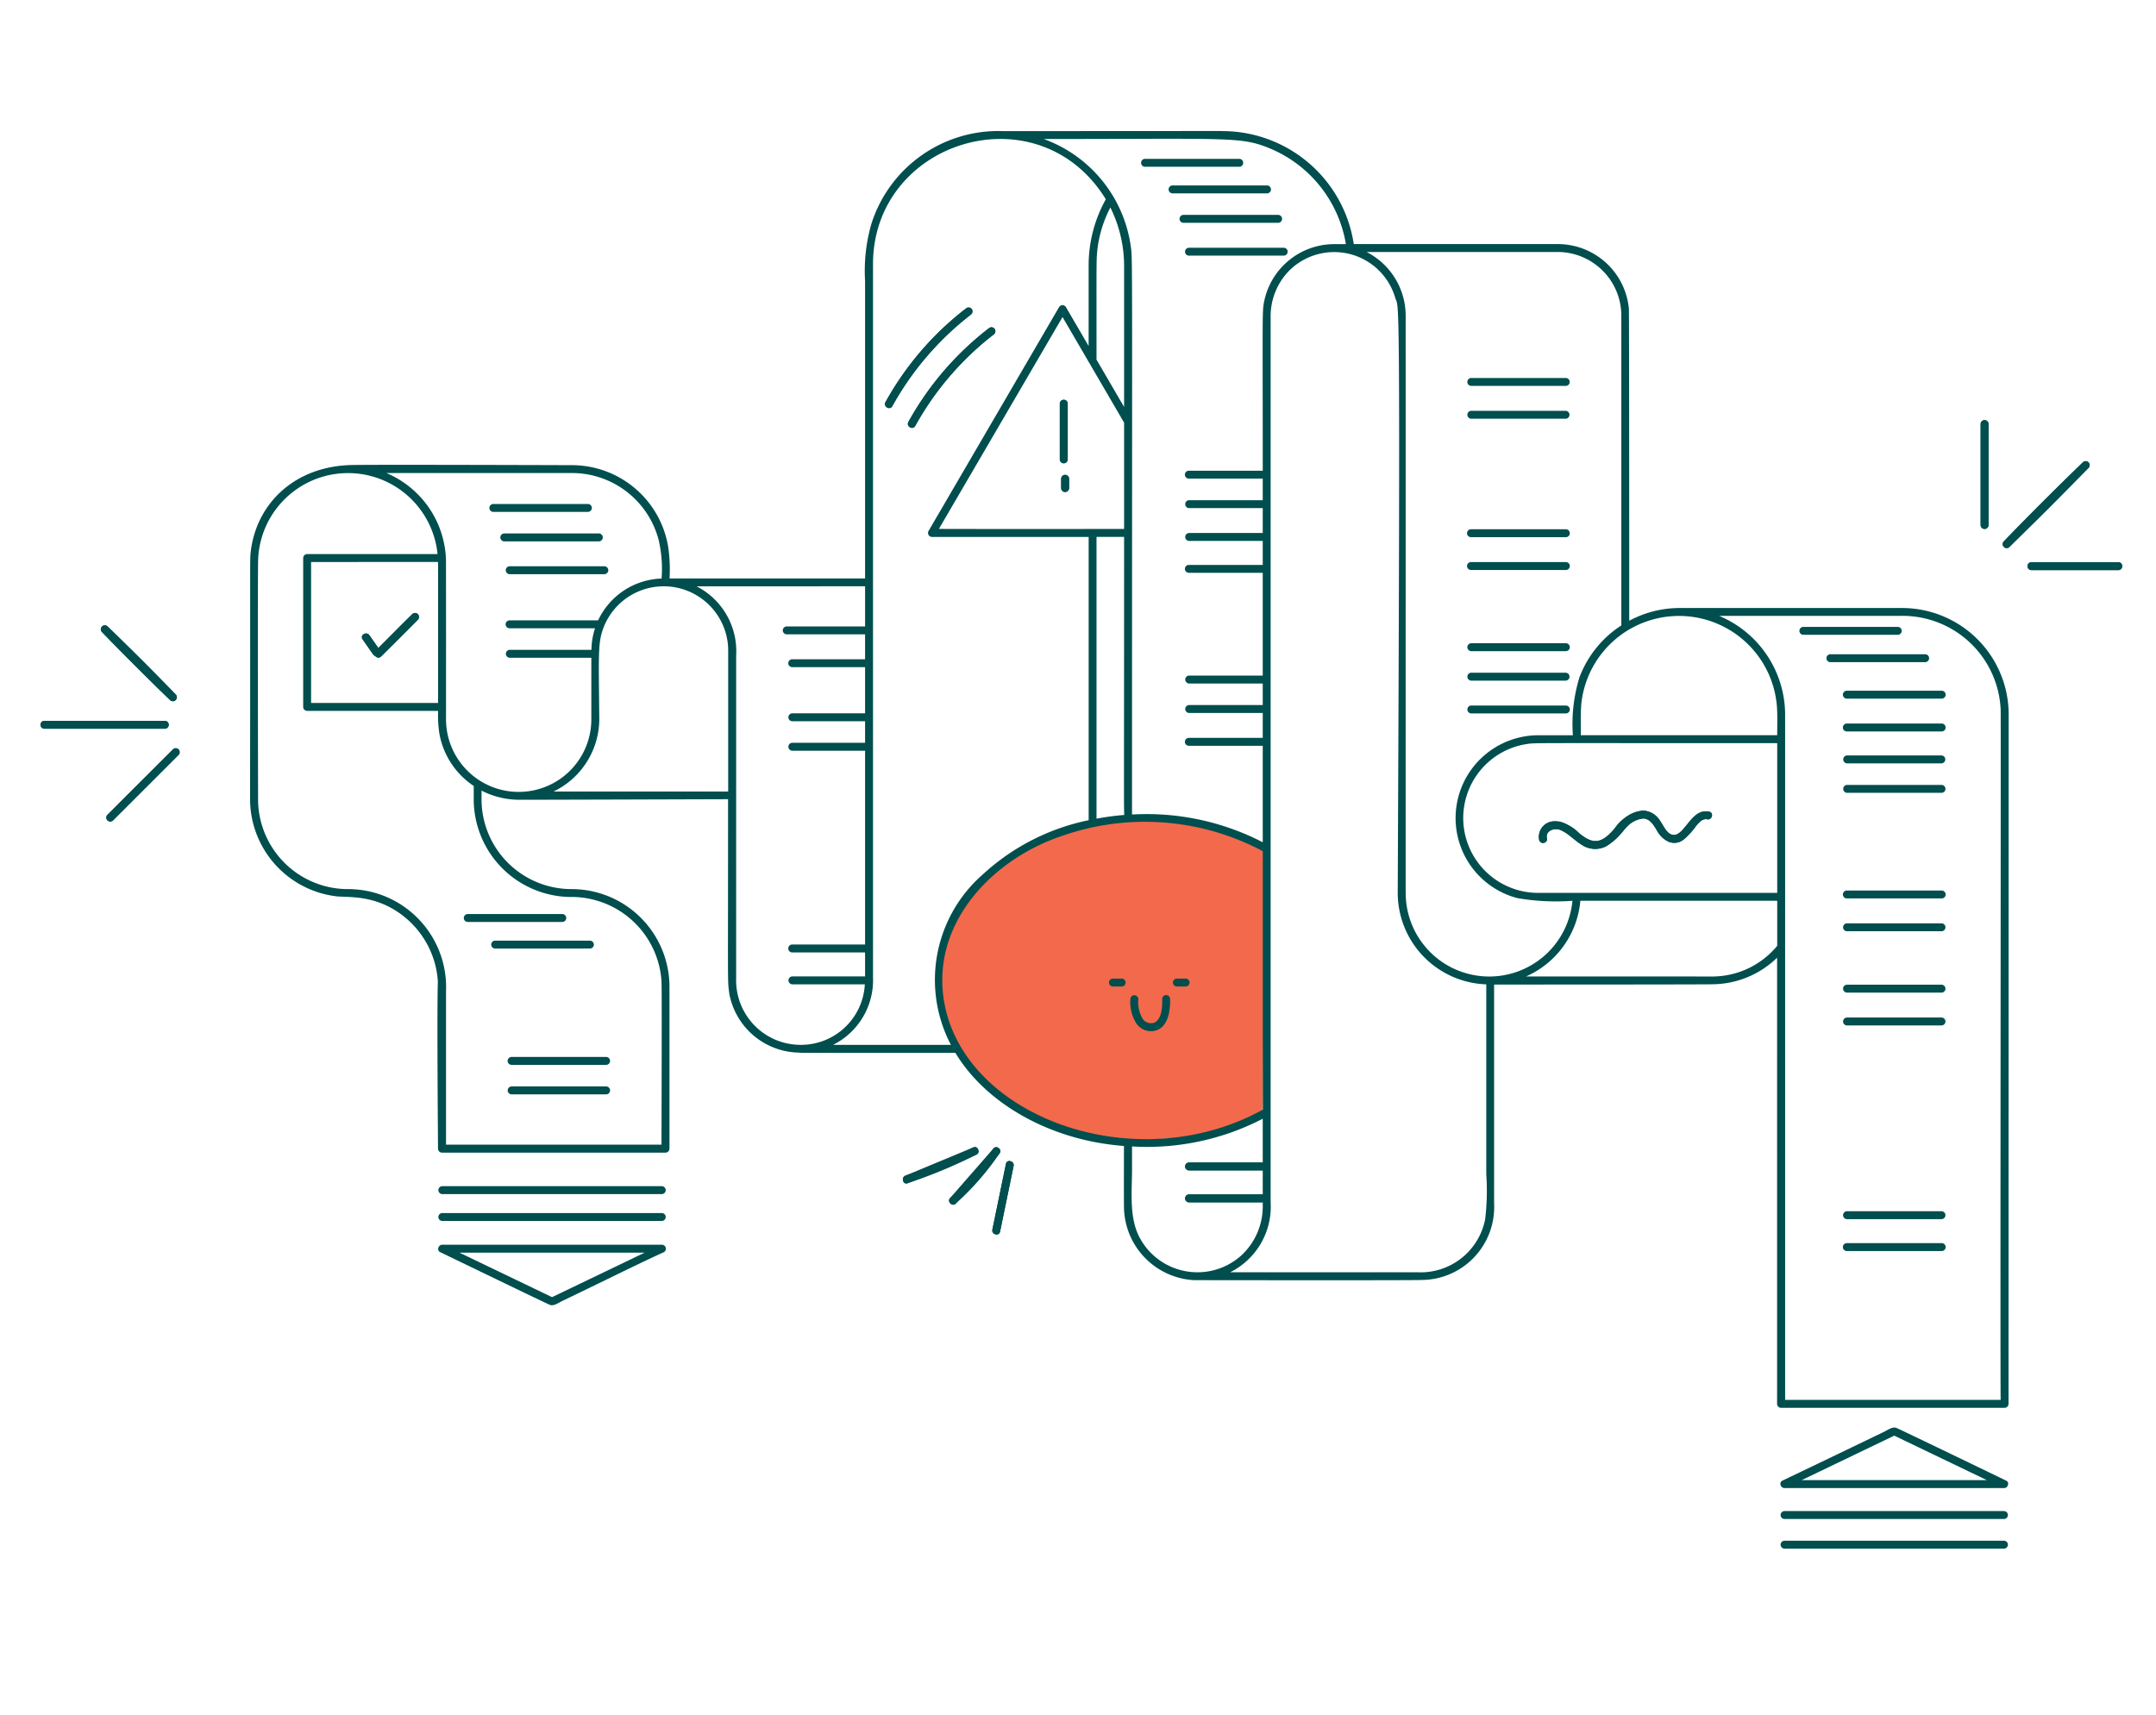 <?xml version="1.0" encoding="utf-8"?>
<svg xmlns="http://www.w3.org/2000/svg" width="553" height="440" fill="none">
  <g clip-path="url(#a)">
    <path d="M508.016 108.765v25.956a1.019 1.019 0 0 0 1.014.964 1.023 1.023 0 0 0 1.018-.964v-25.956a1.023 1.023 0 0 0-1.018-.963 1.02 1.02 0 0 0-1.014.963zM534.288 118.569a852.546 852.546 0 0 0-20.354 20.346 1.023 1.023 0 0 0 .731 1.691c.259.008.511-.083.705-.255a869.804 869.804 0 0 0 20.357-20.347 1.02 1.02 0 0 0-1.439-1.435zM543.424 144.23h-22.461a1.02 1.02 0 0 0 0 2.031h22.461a1.02 1.02 0 0 0 0-2.031zM42.28 184.92H11.395a1.016 1.016 0 0 0-.717 1.731c.19.19.448.297.717.297H42.28a1.016 1.016 0 0 0 .717-1.731 1.016 1.016 0 0 0-.717-.297zM43.666 179.636a1.02 1.02 0 0 0 1.394-.043 1.016 1.016 0 0 0 .042-1.393 712.157 712.157 0 0 0-17.543-17.523 1.02 1.02 0 0 0-1.394.043 1.015 1.015 0 0 0-.042 1.393 743.384 743.384 0 0 0 17.543 17.523zM44.368 192.232 27.522 209.07a1.015 1.015 0 0 0 .735 1.678c.256.009.506-.078.7-.246l16.847-16.835a1.017 1.017 0 0 0-1.436-1.435zM254.681 294.8a66.933 66.933 0 0 1-10.961 12.512c-.975.871.464 2.303 1.437 1.435a68.998 68.998 0 0 0 11.272-12.922c.745-1.087-1.02-2.104-1.748-1.025zM258.018 298.576l-3.477 16.854c-.264 1.275 1.686 1.82 1.967.542l3.477-16.854c.25-1.276-1.709-1.821-1.967-.542zM249.485 294.421a127.117 127.117 0 0 1-17.211 7.155c-1.234.41-.703 2.373.54 1.966a130.855 130.855 0 0 0 17.706-7.36c1.158-.595.132-2.354-1.035-1.761zM254.814 85.854a1.047 1.047 0 0 0 .36-1.39 1.014 1.014 0 0 0-1.389-.363 77.922 77.922 0 0 0-20.797 24.142c-.633 1.143 1.124 2.168 1.753 1.022a75.747 75.747 0 0 1 20.07-23.41h.003zM248.934 80.775a1.043 1.043 0 0 0 .371-1.39 1.011 1.011 0 0 0-1.388-.363 77.882 77.882 0 0 0-20.797 24.142c-.633 1.143 1.124 2.168 1.753 1.022a75.748 75.748 0 0 1 20.061-23.41zM438.388 208.23c-4.721-1.029-6.382 6.767-9.53 5.899-1.43-.391-2.178-2.281-2.954-3.385a5.573 5.573 0 0 0-4.409-2.809c-5.593.401-6.889 5.385-10.399 7.323-4.635 2.548-7.588-5.315-12.771-4.545a3.995 3.995 0 0 0-2.837 1.615 3.986 3.986 0 0 0-.682 3.191c.402 1.239 2.364.708 1.968-.539-.444-1.837 2.049-2.885 3.844-1.885 2.027.927 3.483 2.728 5.408 3.826a6.236 6.236 0 0 0 5.902.202 15.923 15.923 0 0 0 4.48-4.037 7.392 7.392 0 0 1 2.23-2.101 7.39 7.39 0 0 1 2.89-1.019c1.639.064 2.53 1.573 3.32 2.809a7.069 7.069 0 0 0 3.248 3.23 4.015 4.015 0 0 0 3.814-.688 18.1 18.1 0 0 0 3.092-3.391c.697-.826 1.652-2.014 2.872-1.75 1.248.287 1.793-1.668.514-1.946zM298.095 256.231c.048 1.837-.025 5.149-1.993 6.096a2.567 2.567 0 0 1-3.091-1.101 8.305 8.305 0 0 1-1.043-4.905 1.013 1.013 0 1 0-2.029 0 10.103 10.103 0 0 0 1.551 6.242 4.493 4.493 0 0 0 4.89 1.826c3.303-.905 3.837-5.27 3.75-8.147a1.025 1.025 0 0 0-1.015-.963 1.025 1.025 0 0 0-1.017.963l-.003-.011zM105.783 157.506c-2.963 2.865-5.83 5.826-8.744 8.739l-2.288-3.278c-.742-1.065-2.5-.051-1.753 1.025 2.77 3.972 2.776 4.149 3.26 4.295a.964.964 0 0 0 1.34.247c.197-.135 8.432-8.354 9.621-9.593a1.02 1.02 0 0 0-.043-1.393 1.017 1.017 0 0 0-1.393-.042zM301.808 253.077h2.338a1.024 1.024 0 0 0 .964-1.017 1.025 1.025 0 0 0-.964-1.014h-2.338a1.024 1.024 0 0 0-.964 1.014 1.022 1.022 0 0 0 .964 1.017zM287.742 251.046h-2.339a1.024 1.024 0 0 0-.964 1.014 1.023 1.023 0 0 0 .964 1.017h2.339a1.022 1.022 0 0 0 .964-1.017 1.026 1.026 0 0 0-.964-1.014zM273.863 117.884v-14.383a1.022 1.022 0 0 0-1.704-.661 1.022 1.022 0 0 0-.328.661v14.383a1.017 1.017 0 0 0 2.032 0zM272.183 122.794v2.458a1.012 1.012 0 0 0 1.016.963 1.019 1.019 0 0 0 1.016-.963v-2.458a1.017 1.017 0 0 0-2.032 0zM304.933 308.435h18.956v-2.031h-18.956a1.025 1.025 0 0 0-.964 1.014 1.023 1.023 0 0 0 .964 1.017zM304.933 300.247h18.956v-2.031h-18.956a1.025 1.025 0 0 0-.964 1.017 1.02 1.02 0 0 0 .964 1.014z" fill="#004E4E"/>
    <path d="M255.581 222.727c12.37-10.909 31.228-13.03 39.11-12.727l17.282 2.727 12.733 4.546-.909 68.182-11.824 5.454c-.91.303-7.277 1.091-25.467 1.818-22.739.909-41.839-20-44.568-30.909-2.729-10.909-1.819-25.454 13.643-39.091z" fill="#F3694B"/>
    <path d="M129.725 146.32a1.017 1.017 0 0 0 .981.98h24.333a1.016 1.016 0 0 0 0-2.031h-24.336a1.02 1.02 0 0 0-.978 1.051zM154.612 137.831a1.014 1.014 0 0 0-.978-.98h-24.336a1.017 1.017 0 0 0 0 2.031h24.333a1.022 1.022 0 0 0 .981-1.051zM151.804 130.272a1.009 1.009 0 0 0-.981-.981h-24.336a1.017 1.017 0 0 0 0 2.031h24.331a1.02 1.02 0 0 0 .986-1.05zM303.952 64.606a1.01 1.01 0 0 0 .981.978h24.33a1.014 1.014 0 1 0 0-2.028h-24.33a1.02 1.02 0 0 0-.981 1.05zM302.546 56.18a1.014 1.014 0 0 0 .981.98h24.331a1.016 1.016 0 0 0 0-2.031h-24.331a1.021 1.021 0 0 0-.981 1.05zM299.739 48.625a1.019 1.019 0 0 0 .978.978h24.333a1.016 1.016 0 0 0 .877-.64 1.011 1.011 0 0 0-.208-1.065 1.012 1.012 0 0 0-.669-.323h-24.333a1.005 1.005 0 0 0-.916.66c-.046.126-.067.26-.062.393v-.003zM293.694 42.783h24.331a1.038 1.038 0 0 0 .846-1.012 1.033 1.033 0 0 0-.846-1.017h-24.331a1.013 1.013 0 0 0-.939.626c-.05.123-.076.255-.075.389a.996.996 0 0 0 .296.717 1.003 1.003 0 0 0 .718.297z" fill="#004E4E"/>
    <path d="M515.212 183.31a27.313 27.313 0 0 0-4.619-15.199 27.337 27.337 0 0 0-12.297-10.063 27.35 27.35 0 0 0-10.477-2.067h-57.334a27.338 27.338 0 0 0-12.597 3.267s0-79.16-.095-80.147a18.307 18.307 0 0 0-5.938-11.753 18.322 18.322 0 0 0-12.294-4.73h-52.328a34.063 34.063 0 0 0-11.474-20.744 34.093 34.093 0 0 0-22.235-8.24c-.281-.057 1.405 0-56.299 0a34.16 34.16 0 0 0-20.872 6.233 34.133 34.133 0 0 0-12.854 17.579 43.658 43.658 0 0 0-1.613 14.652v76.295h-50.15a39.285 39.285 0 0 0-.405-8.427 25.031 25.031 0 0 0-8.607-14.819 25.055 25.055 0 0 0-16.125-5.814c-41.719-.126-53.099-.098-56.266-.039-15.078.281-24.628 10.211-26.02 22.234-.247 2.609-.087-2.871-.17 63.294a25.142 25.142 0 0 0 6.221 16.713 25.16 25.16 0 0 0 15.745 8.386c3.122.399 10.413-.618 17.787 5.428a23.218 23.218 0 0 1 8.395 16.143c.093 1.338-.281-1.932.059 43.19a1.023 1.023 0 0 0 1.015 1.014h57.334c.267-.004.523-.112.713-.3.189-.191.297-.446.301-.714v-41.855a25.085 25.085 0 0 0-7.482-17.519 25.11 25.11 0 0 0-17.635-7.218 23.123 23.123 0 0 1-16.323-6.75 23.056 23.056 0 0 1-6.765-16.31v-2.205a21.356 21.356 0 0 0 9.39 2.346c.132.033 53.708-.144 53.846-.144 0 50.78-.166 45.859.317 49.909a18.496 18.496 0 0 0 18.021 15.102c.281.09-1.431.045 39.959.045 7.693 12.832 24.109 22.473 43.251 23.905 0 0-.042 11.119 0 15.619a18.996 18.996 0 0 0 5.268 12.961 19.014 19.014 0 0 0 12.719 5.843c.281 0 58.14.087 58.491-.051a18.685 18.685 0 0 0 17.338-12.27 18.673 18.673 0 0 0 1.119-7.393v-56.12c.239 0 56.181 0 56.406-.079a24.01 24.01 0 0 0 16.18-6.809v114.459a1.027 1.027 0 0 0 1.015 1.017h57.333a1.036 1.036 0 0 0 1.015-1.017s.042-174.355.036-176.838zM325.03 37.8a32.364 32.364 0 0 1 20.188 24.832h-3.002a18.357 18.357 0 0 0-17.872 14.256c-.652 3.003-.458 1.66-.458 43.872h-18.954a1.002 1.002 0 0 0-.719.295 1.013 1.013 0 0 0-.295.719 1.016 1.016 0 0 0 1.014 1.014h18.954v5.531h-18.954a1.017 1.017 0 0 0-.927 1.016 1.017 1.017 0 0 0 .927 1.015h18.954v6.388h-18.954a1.017 1.017 0 0 0-.927 1.016 1.017 1.017 0 0 0 .927 1.015h18.954v6.155h-18.954a1.002 1.002 0 0 0-.719.295 1.013 1.013 0 0 0-.295.719 1.016 1.016 0 0 0 1.014 1.014h18.954v26.363h-18.954a1.02 1.02 0 0 0 0 2.031h18.954v5.529h-18.954a1.017 1.017 0 0 0-.927 1.015 1.018 1.018 0 0 0 .927 1.016h18.954v6.39h-18.954a1.021 1.021 0 0 0-.719.296.998.998 0 0 0-.295.718 1.016 1.016 0 0 0 1.014 1.015h18.954v24.748a64.877 64.877 0 0 0-33.529-7.116c0-153.466.169-141.834-.39-146.241a34.32 34.32 0 0 0-7.416-16.576 34.342 34.342 0 0 0-14.838-10.476c47-.014 50.193-.595 57.317 2.121v.014zm-43.528 25.944a31.505 31.505 0 0 1 3.296-10.517 33.861 33.861 0 0 1 3.527 15.48v35.699c-.815-1.405-5.533-9.495-7.076-12.141 0-26.535-.071-25.38.253-28.535v.014zm6.823 44.684v27.277c-32.551 0-46.372.019-47.497-.031.804-1.377 31.531-54.059 31.708-54.334l15.789 27.088zm-7.076 29.307h7.076c0 64.699-.095 70.882.059 71.332a68.51 68.51 0 0 0-7.135.955v-72.287zm-134.622 92.372a23.146 23.146 0 0 1 15.788 6.261 23.13 23.13 0 0 1 7.258 15.349c.132 2.247-.02 41.642 0 41.931h-55.271v-39.335a25.13 25.13 0 0 0-1.564-9.857 25.161 25.161 0 0 0-23.185-16.366 23.073 23.073 0 0 1-21.678-14.187 23.093 23.093 0 0 1-1.781-8.932c0-1.742-.138-58.019.025-61.643a23.057 23.057 0 0 1 6.911-15.384 23.081 23.081 0 0 1 31.398-.813 23.064 23.064 0 0 1 7.699 15.006H78.782a1.03 1.03 0 0 0-1.015 1.014v38.204a1.029 1.029 0 0 0 1.015 1.014h33.588a32.557 32.557 0 0 0 .303 5.686 20.434 20.434 0 0 0 8.837 13.576v3.014a25.084 25.084 0 0 0 15.412 23.526 25.117 25.117 0 0 0 9.696 1.944l.009-.008zm-34.288-85.942c.042 2.015.028-3.57.028 36.165H79.791v-36.156l32.548-.009zm20.783 58.991a18.652 18.652 0 0 1-13.382-5.587 18.658 18.658 0 0 1-4.033-6.199 18.664 18.664 0 0 1-1.305-7.279s.017-39.732-.017-40.611a24.995 24.995 0 0 0-15.289-22.13h47.522a23.004 23.004 0 0 1 22.316 17.136 32.728 32.728 0 0 1 .758 9.935 18.619 18.619 0 0 0-16.281 10.728h-22.708a1.017 1.017 0 0 0-1.015 1.014 1.014 1.014 0 0 0 1.015 1.014h21.921a18.093 18.093 0 0 0-.922 5.531h-20.999a1.018 1.018 0 0 0 0 2.031h20.969v15.796a18.607 18.607 0 0 1-5.425 13.139 18.627 18.627 0 0 1-13.122 5.48l-.003.002zm53.652-35.83v35.735h-44.796a20.702 20.702 0 0 0 11.728-19.251c-.16-16.138-.317-18.849.97-22.473a16.538 16.538 0 0 1 7.34-8.742 16.553 16.553 0 0 1 21.071 3.931 16.529 16.529 0 0 1 3.69 10.8h-.003zm18.687 100.72a16.531 16.531 0 0 1-11.955-4.997 16.543 16.543 0 0 1-4.688-12.076v-82.759a18.695 18.695 0 0 0-10.143-17.793l43.214-.017v10.301h-20.095a1.017 1.017 0 0 0-1.015 1.015 1.018 1.018 0 0 0 1.015 1.014h20.095v6.39h-18.69a1.014 1.014 0 1 0 0 2.028h18.69v11.844h-18.69a1.016 1.016 0 0 0 0 2.031h18.69v5.528h-18.69a1.016 1.016 0 0 0 0 2.031h18.69v49.721h-18.69a1.005 1.005 0 0 0-.565.169 1.005 1.005 0 0 0-.432 1.042 1.01 1.01 0 0 0 .609.739.996.996 0 0 0 .388.078h18.69v6.155h-18.69a1.017 1.017 0 0 0 0 2.031h18.622a16.384 16.384 0 0 1-16.36 15.525zm8.215 0a18.547 18.547 0 0 0 10.245-17.349V67.904c-.107-31.925 42.404-44.9 59.714-16.79a34.865 34.865 0 0 0-4.407 16.93v20.732c-.79-1.363-3.263-5.599-5.823-9.995a1.035 1.035 0 0 0-.877-.493 1.023 1.023 0 0 0-.877.493l-33.484 57.435a1.023 1.023 0 0 0 .372 1.386c.153.09.327.139.505.142h40.189v72.671a56.948 56.948 0 0 0-27.18 13.936 35.923 35.923 0 0 0-8.15 43.701l-30.227-.006zm28.181-13.32c-1.953-18.872 13.15-34.454 30.451-40.249a64.345 64.345 0 0 1 51.587 3.879v66.323c-33.257 18.377-78.806 1.261-82.046-29.948l.008-.005zm50.417 62.699c-2.709-5.119-1.917-11.799-1.917-17.439v-5.877a64.523 64.523 0 0 0 33.529-7.107v11.237h-18.954a1.02 1.02 0 0 0-.963 1.016 1.019 1.019 0 0 0 .963 1.015h18.954v6.154h-18.954a1.022 1.022 0 0 0-.963 1.017 1.02 1.02 0 0 0 .963 1.014h18.954v.798a17.143 17.143 0 0 1-5.533 12.852 16.817 16.817 0 0 1-21.138 1.05 16.756 16.756 0 0 1-4.941-5.73zm88.654-4.61a16.859 16.859 0 0 1-17.248 13.579h-48.169a18.806 18.806 0 0 0 10.399-18.015V81.424a16.7 16.7 0 0 1 4.899-12.126 16.334 16.334 0 0 1 22.753-.034 16.31 16.31 0 0 1 4.295 7.099c.944 3.37 1.377-9.464.652 152.376a23.499 23.499 0 0 0 6.502 16.522 23.516 23.516 0 0 0 16.209 7.262v48.766a61.27 61.27 0 0 1-.292 11.529v-.003zm-20.382-83.748v-148.1a18.371 18.371 0 0 0-10.03-16.324h49.04a16.368 16.368 0 0 1 11.672 4.948 16.351 16.351 0 0 1 4.628 11.797v79.062a27.303 27.303 0 0 0-10.736 13.309 40.733 40.733 0 0 0-1.686 14.863h-8.797a21.262 21.262 0 0 0-14.049 5.276 21.243 21.243 0 0 0-3.611 27.838 21.236 21.236 0 0 0 12.247 8.674 58.648 58.648 0 0 0 14.098.683 21.43 21.43 0 0 1-14.316 18.239 21.446 21.446 0 0 1-22.541-5.458 21.412 21.412 0 0 1-5.91-14.804l-.009-.003zm95.298 13.568a21.578 21.578 0 0 1-16.127 7.866c-1.47.025 8.98 0-48.301 0a23.479 23.479 0 0 0 13.935-19.419h50.493v11.553zm0-13.576h-61.038a19.218 19.218 0 0 1-13.175-4.965 19.202 19.202 0 0 1 9.923-33.213c2.53-.332-2.265-.231 64.29-.231v38.409zm0-40.451h-50.378c0-3.933-.084-5.337.149-8.256a25.19 25.19 0 0 1 16.552-20.867 25.204 25.204 0 0 1 26.038 5.645 25.174 25.174 0 0 1 7.6 16.627c.12 2.281.039 4.584.039 6.86v-.009zm57.314 170.512h-55.285V183.271a27.528 27.528 0 0 0-16.953-25.282h46.899a25.208 25.208 0 0 1 17.512 6.916 25.184 25.184 0 0 1 7.827 17.119c.076 1.842-.141 173.936 0 177.11v-.014z" fill="#004E4E"/>
    <path d="M498.032 318.913h-24.33a1.014 1.014 0 0 0 0 2.029h24.33a1.012 1.012 0 0 0 .717-.298 1.018 1.018 0 0 0 .3-.717 1.014 1.014 0 0 0-1.017-1.014zM498.033 310.728h-24.331a1.02 1.02 0 0 0-.964 1.016 1.024 1.024 0 0 0 .964 1.015h24.331a1.025 1.025 0 0 0 .964-1.015 1.023 1.023 0 0 0-.964-1.016zM498.032 201.361h-24.33a1.025 1.025 0 0 0-.928 1.016 1.02 1.02 0 0 0 .928 1.015h24.33a1.014 1.014 0 0 0 .964-1.015 1.017 1.017 0 0 0-.964-1.016zM498.032 193.802h-24.33a1.02 1.02 0 0 0 0 2.031h24.33a1.02 1.02 0 0 0 0-2.031zM498.032 185.619h-24.33a1.017 1.017 0 0 0-.719.296 1.001 1.001 0 0 0-.295.718.995.995 0 0 0 .296.718 1 1 0 0 0 .718.296h24.33c.134.001.266-.025.39-.075a1.016 1.016 0 0 0-.39-1.953zM498.032 177.2h-24.33a1.017 1.017 0 0 0-.719.296 1.01 1.01 0 0 0-.219 1.107 1.016 1.016 0 0 0 .938.626h24.33a1.014 1.014 0 0 0 .938-.624 1.013 1.013 0 0 0 .001-.777 1.018 1.018 0 0 0-.939-.628zM155.517 278.718h-24.333a1.02 1.02 0 0 0-.964 1.014 1.02 1.02 0 0 0 .964 1.017h24.333a1.019 1.019 0 0 0 .964-1.017 1.02 1.02 0 0 0-.964-1.014zM130.202 272.198a1.013 1.013 0 0 0 .981.98h24.333a1.02 1.02 0 0 0 .964-1.014 1.019 1.019 0 0 0-.964-1.017h-24.333a1.03 1.03 0 0 0-.981 1.051zM125.99 242.357a1.015 1.015 0 0 0 .978.981h24.333a1.012 1.012 0 0 0 .388-1.951 1.014 1.014 0 0 0-.388-.078h-24.333a1.018 1.018 0 0 0-.978 1.048zM118.964 235.537a1.007 1.007 0 0 0 .98.98h24.334a1.017 1.017 0 0 0 0-2.031h-24.334a1.014 1.014 0 0 0-.98 1.051zM498.033 261.035h-24.331a1.02 1.02 0 0 0-.964 1.017 1.024 1.024 0 0 0 .964 1.014h24.331a1.025 1.025 0 0 0 .964-1.014 1.024 1.024 0 0 0-.964-1.017zM498.033 252.616h-24.331a1.02 1.02 0 0 0-.964 1.017 1.022 1.022 0 0 0 .964 1.014h24.331a1.02 1.02 0 0 0 .964-1.014 1.024 1.024 0 0 0-.964-1.017zM498.033 236.871h-24.331a1.025 1.025 0 0 0-.964 1.017 1.022 1.022 0 0 0 .964 1.014h24.331a1.02 1.02 0 0 0 .964-1.014 1.026 1.026 0 0 0-.964-1.017zM498.032 228.455h-24.33a1.013 1.013 0 1 0 0 2.028h24.33a.996.996 0 0 0 .717-.298.992.992 0 0 0 .3-.716.996.996 0 0 0-.3-.716 1 1 0 0 0-.717-.298zM494.8 168.824a1.022 1.022 0 0 0-.978-.981h-24.333a1.017 1.017 0 0 0-.719.296 1.01 1.01 0 0 0-.219 1.107 1.016 1.016 0 0 0 .938.626h24.328a1.02 1.02 0 0 0 .983-1.048zM487.777 161.801a1.017 1.017 0 0 0-.981-.98h-24.33a1.017 1.017 0 0 0-.928 1.015 1.02 1.02 0 0 0 .928 1.016h24.324a1.005 1.005 0 0 0 .922-.658.994.994 0 0 0 .065-.393zM377.308 183.026h24.325a1.015 1.015 0 0 0 0-2.031H377.3a1.017 1.017 0 0 0-.928 1.016 1.017 1.017 0 0 0 .928 1.015h.008zM377.308 174.61h24.325a1.02 1.02 0 0 0 0-2.033H377.3a1.017 1.017 0 0 0-.928 1.015 1.02 1.02 0 0 0 .928 1.016h.008v.002zM377.308 167.048h24.325a1.015 1.015 0 0 0 0-2.031H377.3a1.017 1.017 0 0 0-.928 1.016 1.017 1.017 0 0 0 .928 1.015h.008zM377.308 146.224h24.325a.993.993 0 0 0 .718-.294 1.016 1.016 0 0 0-.718-1.734H377.3a1.014 1.014 0 0 0-.939.625 1.015 1.015 0 0 0 .939 1.403h.008zM377.308 137.806h24.325a1.017 1.017 0 0 0 .719-.296c.094-.094.169-.206.22-.329a1.02 1.02 0 0 0 .075-.389.995.995 0 0 0-.296-.718 1 1 0 0 0-.718-.297H377.3a1.014 1.014 0 0 0-.939.626 1.013 1.013 0 0 0 .939 1.403h.008zM377.308 107.42h24.325a1.022 1.022 0 0 0 .927-1.016 1.021 1.021 0 0 0-.927-1.015H377.3a1.017 1.017 0 0 0-.928 1.015 1.018 1.018 0 0 0 .928 1.016h.008zM377.308 99.001h24.325a1.016 1.016 0 0 0 0-2.031H377.3a1.019 1.019 0 0 0 0 2.031h.008zM113.401 306.331h56.387a1.018 1.018 0 0 0 .964-1.014 1.023 1.023 0 0 0-.964-1.017h-56.387a1.023 1.023 0 0 0-.963 1.017 1.019 1.019 0 0 0 .963 1.014zM113.401 313.225h56.387c.26-.014.504-.127.683-.316a1.014 1.014 0 0 0-.683-1.715h-56.387a1.019 1.019 0 0 0-.963 1.017 1.02 1.02 0 0 0 .963 1.014zM514.052 395.259h-56.375a1.023 1.023 0 0 0-.964 1.017 1.021 1.021 0 0 0 .964 1.014h56.375a1.02 1.02 0 0 0 .964-1.014 1.023 1.023 0 0 0-.964-1.017zM514.052 387.652h-56.375a1.023 1.023 0 0 0-.964 1.017 1.021 1.021 0 0 0 .964 1.014h56.375a1.02 1.02 0 0 0 .964-1.014 1.023 1.023 0 0 0-.964-1.017zM169.788 319.329h-56.386c-.956 0-1.448 1.441-.512 1.891 3.226 1.55 27.042 13.087 28.167 13.537.95.382 2.248-.562 3.111-.978 11.928-5.736 19.673-9.635 26.008-12.497a1.017 1.017 0 0 0-.388-1.953zm-28.189 13.442-23.748-11.413h47.497l-23.749 11.413zM514.639 379.882c-.474-.25-27.261-13.177-28.231-13.568-.969-.39-2.262.562-3.111.978-.382.182-12.647 6.112-26.137 12.559-.936.45-.444 1.891.511 1.891h56.381a.913.913 0 0 0 .599-.194.91.91 0 0 0 .334-.531.84.84 0 0 0-.346-1.135zm-52.513-.169 23.743-11.41 23.745 11.41h-47.488zM509.069 135.705a1.028 1.028 0 0 0 .978-.984v-25.956a1.015 1.015 0 0 0-.625-.939 1.009 1.009 0 0 0-1.107.223 1.016 1.016 0 0 0-.297.716v25.956a1.016 1.016 0 0 0 1.051.984zM535.67 118.569a1.01 1.01 0 0 0-1.388 0 834.292 834.292 0 0 0-20.353 20.346 1.016 1.016 0 0 0 .73 1.691c.259.008.512-.084.706-.255l20.353-20.347a1.016 1.016 0 0 0 .275-.727 1.005 1.005 0 0 0-.323-.708zM543.424 144.23h-22.461a1.02 1.02 0 0 0 0 2.031h22.461a1.02 1.02 0 0 0 0-2.031zM43.258 185.897a1.013 1.013 0 0 0-.978-.977H11.395a1.016 1.016 0 0 0-.717 1.731c.19.19.448.297.717.297H42.28a1.028 1.028 0 0 0 .707-.323 1.007 1.007 0 0 0 .27-.728zM43.666 179.636a1.018 1.018 0 0 0 1.439-1.436 684.686 684.686 0 0 0-17.546-17.523 1.02 1.02 0 0 0-1.394.043 1.015 1.015 0 0 0-.042 1.393 743.384 743.384 0 0 0 17.543 17.523zM44.368 192.232l-16.846 16.835a1.017 1.017 0 0 0 1.436 1.435l16.846-16.835a1.014 1.014 0 0 0-.718-1.733c-.269 0-.527.107-.718.298zM254.842 294.595l-11.116 12.717c-.843.98.563 2.421 1.439 1.435l11.113-12.717c.854-.98-.576-2.421-1.436-1.435zM258.018 298.578l-3.477 16.855c-.264 1.275 1.686 1.82 1.967.539l3.477-16.854c.25-1.276-1.706-1.82-1.967-.54zM249.729 294.32l-17.456 7.256c-1.188.494-.666 2.461.543 1.966l17.453-7.256c1.189-.491.666-2.458-.54-1.966zM233.004 108.243c-.632 1.143 1.125 2.168 1.754 1.022a77.014 77.014 0 0 1 20.058-23.41 1.042 1.042 0 0 0 .366-1.391 1.017 1.017 0 0 0-1.017-.494 1.009 1.009 0 0 0-.374.131 78.024 78.024 0 0 0-20.787 24.142zM228.876 104.187a77.067 77.067 0 0 1 20.059-23.411 1.04 1.04 0 0 0 .371-1.39 1.029 1.029 0 0 0-.619-.47 1.015 1.015 0 0 0-.77.107 77.997 77.997 0 0 0-20.797 24.141c-.63 1.143 1.124 2.174 1.756 1.023zM398.311 210.724a3.995 3.995 0 0 0-2.837 1.615 3.986 3.986 0 0 0-.681 3.191c.036.129.096.25.177.357.169.21.412.348.68.385.268.03.537-.044.753-.205.21-.169.348-.413.385-.68a.982.982 0 0 0-.028-.396c-.419-1.907 2.102-2.857 3.845-1.885 1.784.865 2.762 2.152 5.407 3.826.888.525 1.894.82 2.926.857a6.167 6.167 0 0 0 2.976-.655c4.955-2.994 5.138-6.812 9.598-7.157 1.596.132 2.414 1.317 3.322 2.809 1.374 2.792 4.519 4.652 7.063 2.545a18.175 18.175 0 0 0 3.091-3.393c.694-.826 1.653-2.015 2.872-1.751 1.274.281 1.819-1.685.54-1.966-3.173-.584-4.533 2.082-6.585 4.391-.733.842-1.726 1.854-2.945 1.519-2.684-.733-2.431-5.789-7.364-6.18a10.361 10.361 0 0 0-7.453 4.694c-3.305 3.933-5.542 3.919-8.85 1.265a9.444 9.444 0 0 0-6.892-3.186zM296.378 264.389c3.302-.904 3.822-5.27 3.749-8.146a1.02 1.02 0 0 0-1.015-.964 1.023 1.023 0 0 0-1.017.964c.048 1.84-.028 5.152-1.993 6.095a2.588 2.588 0 0 1-1.745.009 2.582 2.582 0 0 1-1.346-1.11 8.43 8.43 0 0 1-1.046-4.904 1.01 1.01 0 0 0-.298-.717 1.007 1.007 0 0 0-1.433 0 1.004 1.004 0 0 0-.298.717 10.087 10.087 0 0 0 1.554 6.241 4.515 4.515 0 0 0 4.888 1.815zM96.258 168.284a.965.965 0 0 0 1.34.25c.298-.205 8.086-8.006 9.621-9.593a1.02 1.02 0 0 0-.043-1.393 1.017 1.017 0 0 0-1.393-.042l-8.744 8.739-2.288-3.278c-.742-1.065-2.5-.051-1.753 1.025 3.02 4.329 2.819 4.163 3.26 4.292zM301.808 253.077h2.338a1.02 1.02 0 0 0 .964-1.014 1.023 1.023 0 0 0-.964-1.017h-2.338a1.023 1.023 0 0 0-.964 1.017 1.02 1.02 0 0 0 .964 1.014zM287.744 251.046h-2.342a1.02 1.02 0 0 0-.964 1.017 1.024 1.024 0 0 0 .964 1.014h2.342a1.02 1.02 0 0 0 .964-1.014 1.024 1.024 0 0 0-.964-1.017zM273.863 117.884v-14.38a1.017 1.017 0 0 0-2.032 0v14.382a1.02 1.02 0 0 0 1.016.964 1.017 1.017 0 0 0 1.016-.964v-.002zM273.163 121.816a1.02 1.02 0 0 0-.98.981v2.455a1.012 1.012 0 0 0 1.016.963 1.019 1.019 0 0 0 1.016-.963v-2.455a1.02 1.02 0 0 0-1.052-.981z" fill="#004E4E"/>
  </g>
  <defs>
    <clipPath id="a">
      <path fill="#fff" d="M0 0h553v440H0z"/>
    </clipPath>
  </defs>
</svg>